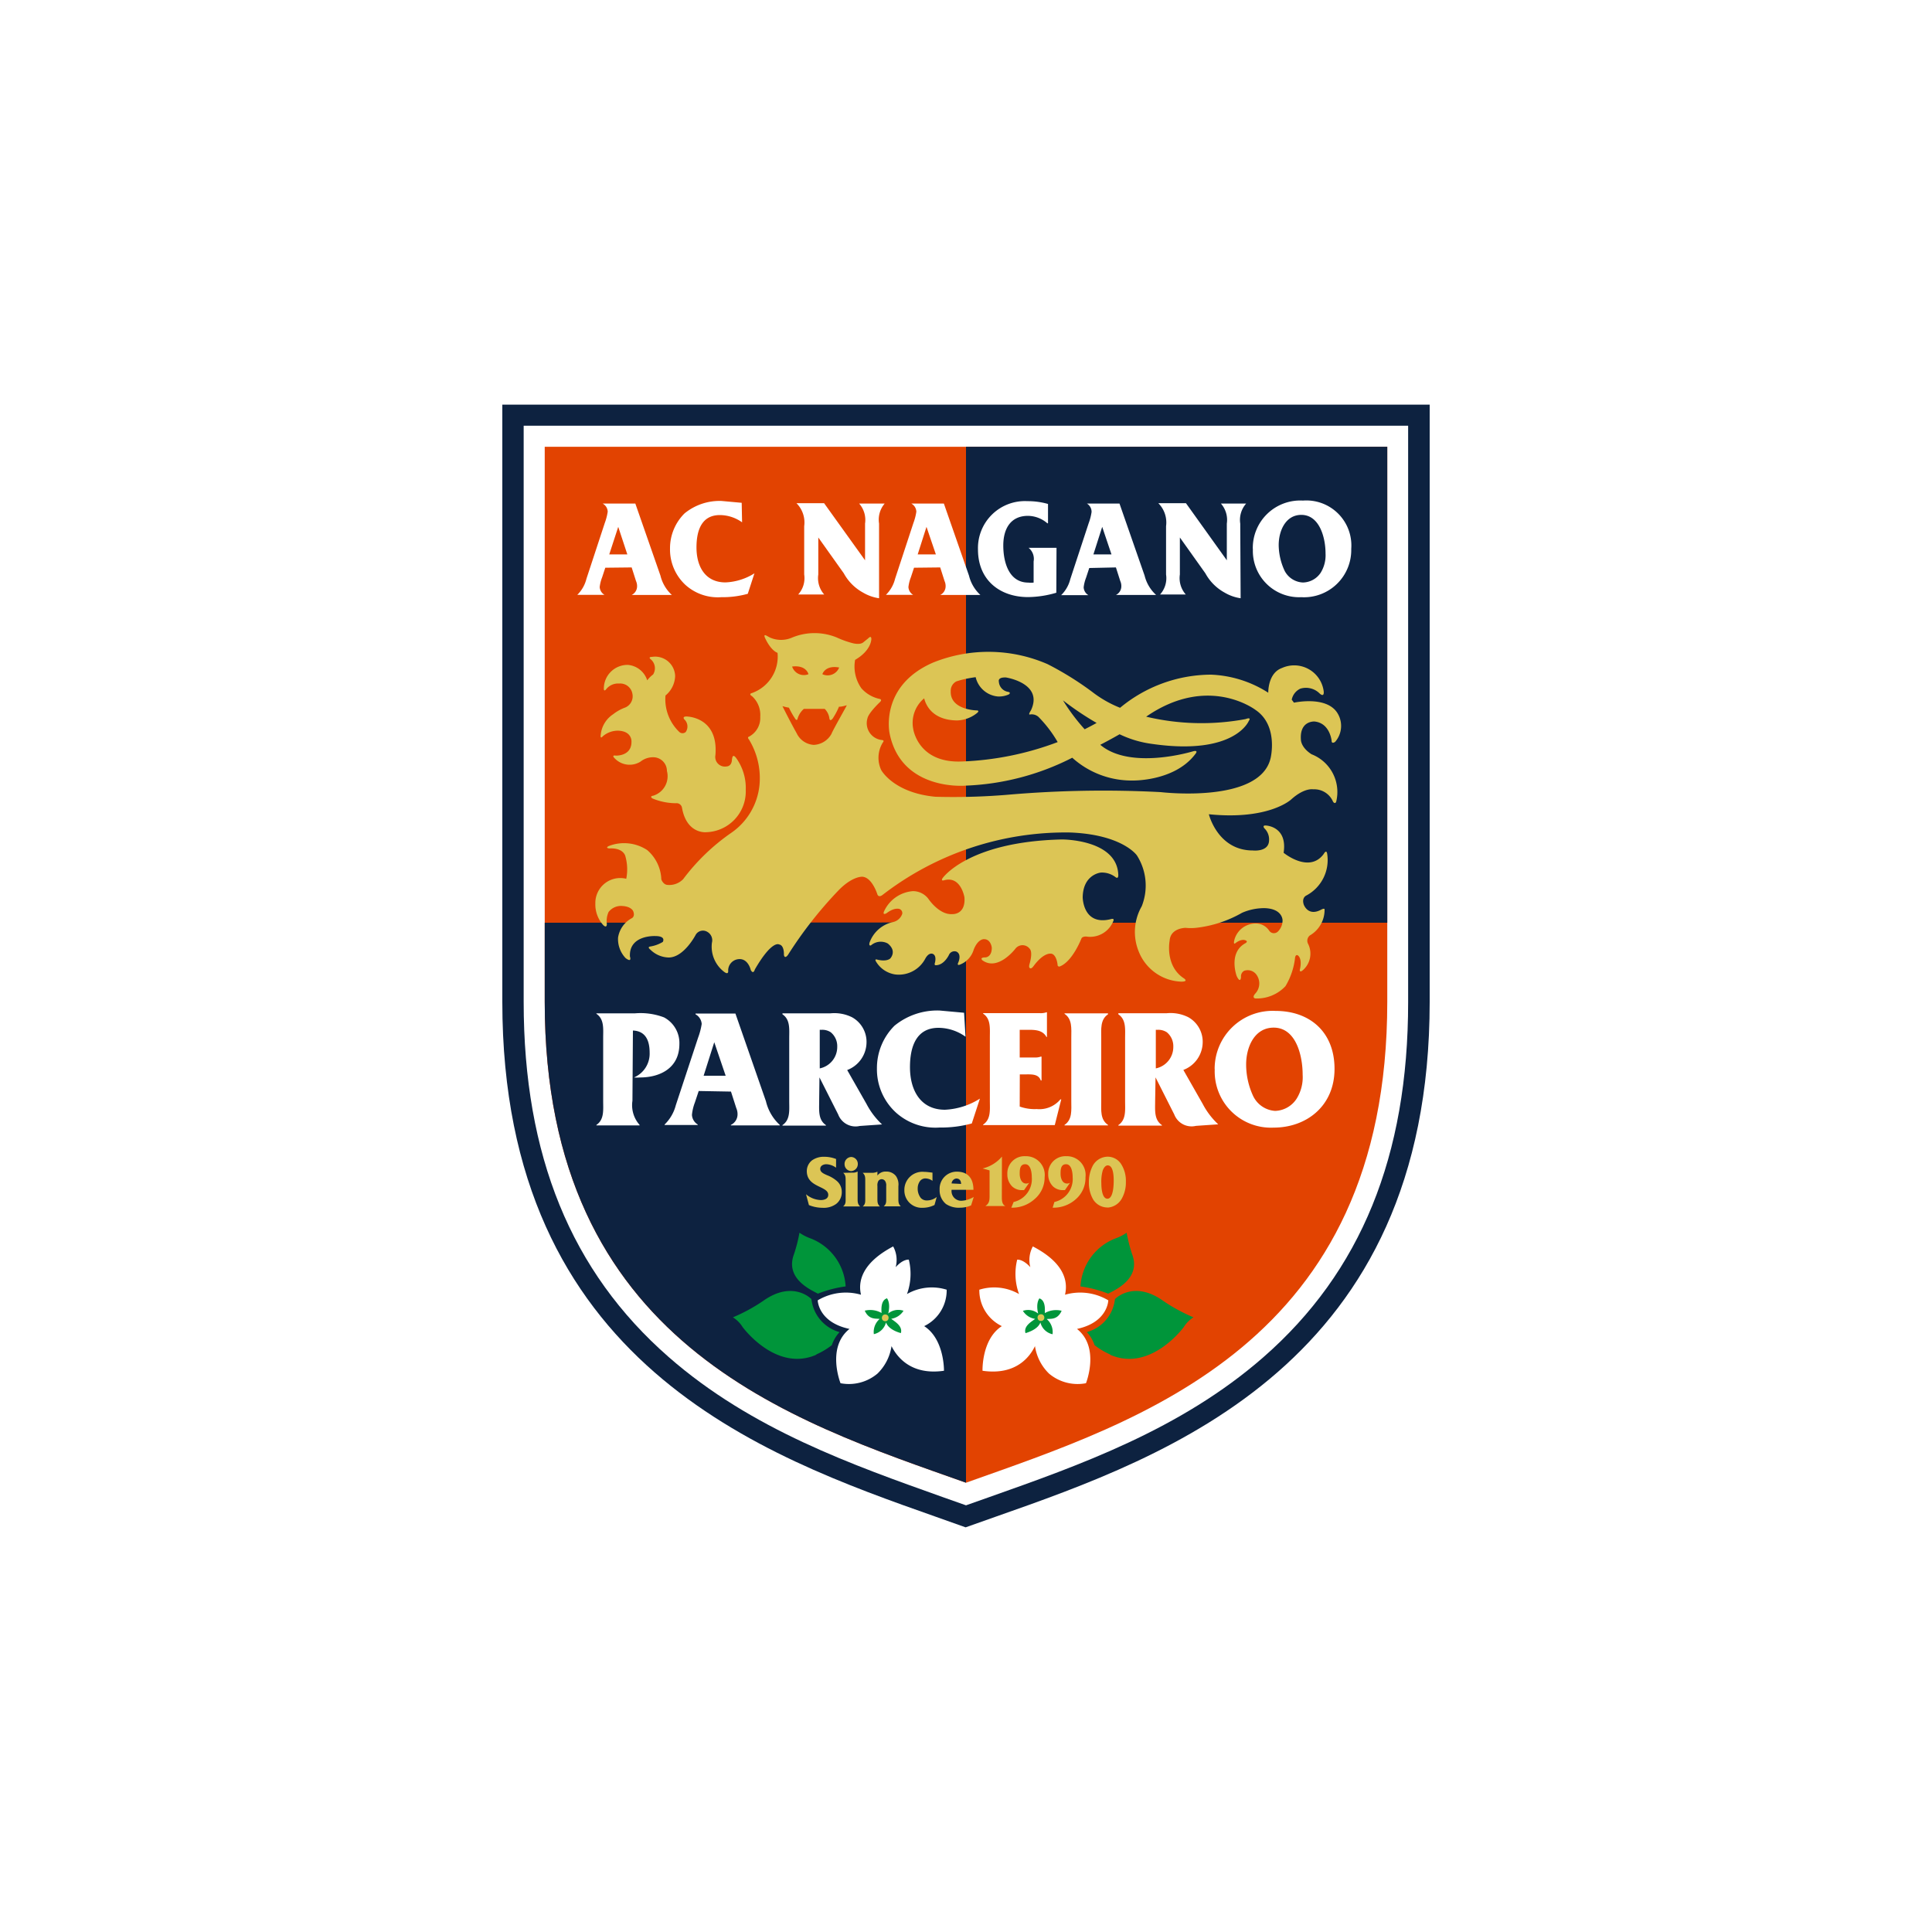 <svg id="e39b1aaf-f803-4bcd-b0a4-e57545d1a3a5" data-name="layer01" xmlns="http://www.w3.org/2000/svg" width="200" height="200" viewBox="0 0 200 200"><defs><style>.\38 14d5e81-a48a-46c9-9b39-e0f972898a8d{fill:#0d2240;}.\31 8b446e6-7bc3-44de-a58b-b222a1fdb4c1{fill:#fff;}.\39 55e3771-891c-4838-836b-a6506b83bdff{fill:#e24301;}.\30 f2e0deb-a648-40c0-8a82-27ea365073ca{fill:#dcc555;}.b07df8b9-eba6-46d8-8d26-ec9a9a95039c{fill:#00953a;}</style></defs><title>emb_nagano01</title><path class="814d5e81-a48a-46c9-9b39-e0f972898a8d" d="M143.61,41.89H52v61.82c0,37.46,27,47,44.89,53.31l3.07,1.09,3.08-1.09C121,150.71,148,141.17,148,103.71V41.89Z"/><path class="18b446e6-7bc3-44de-a58b-b222a1fdb4c1" d="M143.61,44.07H54.21v59.64c0,15.91,4.91,27.93,15,36.76C77.8,148,88.35,151.68,97.65,155l2.35.83,2.35-.83c9.3-3.29,19.85-7,28.42-14.49,10.11-8.83,15-20.85,15-36.76V44.07Z"/><path class="955e3771-891c-4838-836b-a6506b83bdff" d="M100,46.25H56.39v57.46c0,35.43,25.56,43.37,43.61,49.78,18-6.41,43.61-14.35,43.61-49.78V46.25Z"/><path class="814d5e81-a48a-46c9-9b39-e0f972898a8d" d="M56.39,95.52v8.19c0,35.43,25.56,43.37,43.61,49.78v-58Z"/><rect class="814d5e81-a48a-46c9-9b39-e0f972898a8d" x="100" y="46.25" width="43.61" height="49.27"/><path class="0f2e0deb-a648-40c0-8a82-27ea365073ca" d="M83.44,123.63a2.49,2.49,0,0,0,1.53.6c.33,0,.77-.11.77-.54,0-.94-2.22-.74-2.22-2.46a1.41,1.41,0,0,1,.54-1.11,2.08,2.08,0,0,1,1.27-.37,3.31,3.31,0,0,1,1.22.23v.9a1.86,1.86,0,0,0-1-.36c-.28,0-.64.13-.64.49s.42.51.69.64a3.45,3.45,0,0,1,1,.58,1.47,1.47,0,0,1,.54,1.16,1.52,1.52,0,0,1-.58,1.24,2.18,2.18,0,0,1-1.41.4,3.77,3.77,0,0,1-1.41-.28Z"/><path class="0f2e0deb-a648-40c0-8a82-27ea365073ca" d="M88.28,121.39a.86.86,0,0,0,.5-.12h0v2.8c0,.35,0,.57.26.82v0H87.28v0c.28-.24.26-.47.26-.82v-1.84c0-.36,0-.58-.25-.82v0Zm-.85-.86a.72.72,0,0,1,.69-.76.71.71,0,0,1,.68.72.72.72,0,0,1-.71.74A.71.71,0,0,1,87.43,120.53Z"/><path class="0f2e0deb-a648-40c0-8a82-27ea365073ca" d="M90.83,121.69a1.06,1.06,0,0,1,.9-.41,1.25,1.25,0,0,1,1,.44A1.52,1.52,0,0,1,93,122.8v1.26c0,.36,0,.58.25.82v0H91.48v0c.28-.24.26-.46.26-.82v-1.29a.81.81,0,0,0-.1-.49.43.43,0,0,0-.38-.21.41.41,0,0,0-.33.18.9.9,0,0,0-.1.53v1.29c0,.36,0,.58.26.82v0H89.31v0c.28-.24.26-.46.26-.82v-1.84c0-.35,0-.57-.26-.82v0h1a1.21,1.21,0,0,0,.52-.12h0Z"/><path class="0f2e0deb-a648-40c0-8a82-27ea365073ca" d="M96.53,122.24h0a1.26,1.26,0,0,0-.74-.25.69.69,0,0,0-.55.27A1.27,1.27,0,0,0,95,123a1.56,1.56,0,0,0,.31,1,.83.83,0,0,0,.66.27,1.62,1.62,0,0,0,1-.36h0l-.23.83a2.76,2.76,0,0,1-1.25.29,1.79,1.79,0,0,1-1.87-1.81,1.87,1.87,0,0,1,2.05-1.91c.28,0,.57.05.86.08Z"/><path class="0f2e0deb-a648-40c0-8a82-27ea365073ca" d="M98.51,122.51A.55.55,0,0,1,99,122c.35,0,.49.26.49.56Zm2.29,1.4a2.73,2.73,0,0,1-1.22.39,1,1,0,0,1-1.07-1.13h2.26c0-1.18-.57-1.88-1.72-1.88a1.77,1.77,0,0,0-1.78,1.85,1.83,1.83,0,0,0,.66,1.5,2.37,2.37,0,0,0,1.46.38,2.8,2.8,0,0,0,1.14-.24Z"/><path class="0f2e0deb-a648-40c0-8a82-27ea365073ca" d="M103.71,123.85c0,.39,0,.83.37,1v0H102v0c.42-.27.44-.6.44-1.07v-2.62l-.72-.2v0a3.77,3.77,0,0,0,2-1.23h0Z"/><path class="0f2e0deb-a648-40c0-8a82-27ea365073ca" d="M104.93,124.43a2.43,2.43,0,0,0,1.88-2.58c0-.47-.11-1.33-.68-1.33s-.57.6-.57,1,.15,1,.68,1a.6.6,0,0,0,.3-.08h0l-.53.76-.16,0a1.47,1.47,0,0,1-1.07-.38,1.74,1.74,0,0,1-.5-1.28,1.77,1.77,0,0,1,1.86-1.85,1.94,1.94,0,0,1,2,2.17,2.92,2.92,0,0,1-1.05,2.28,3.46,3.46,0,0,1-2.27.88h-.13Z"/><path class="0f2e0deb-a648-40c0-8a82-27ea365073ca" d="M109.15,124.43a2.43,2.43,0,0,0,1.89-2.58c0-.47-.11-1.33-.68-1.33s-.57.6-.57,1,.15,1,.68,1a.6.6,0,0,0,.3-.08h0l-.53.76-.16,0a1.47,1.47,0,0,1-1.07-.38,1.74,1.74,0,0,1-.5-1.28,1.78,1.78,0,0,1,1.86-1.85,1.94,1.94,0,0,1,2,2.17,2.92,2.92,0,0,1-1,2.28,3.46,3.46,0,0,1-2.27.88h-.13Z"/><path class="0f2e0deb-a648-40c0-8a82-27ea365073ca" d="M114.64,124.09c-.58,0-.63-1.2-.63-1.61a4.23,4.23,0,0,1,.14-1.3c.08-.23.26-.54.52-.54.6,0,.62,1.17.62,1.6S115.25,124.09,114.64,124.09Zm0,.92a1.81,1.81,0,0,0,1.47-.9,3.38,3.38,0,0,0,.44-1.77,3.21,3.21,0,0,0-.48-1.82,1.66,1.66,0,0,0-1.41-.78,1.79,1.79,0,0,0-1.53.92,3.67,3.67,0,0,0-.41,1.73,3.43,3.43,0,0,0,.45,1.79A1.76,1.76,0,0,0,114.67,125Z"/><path class="0f2e0deb-a648-40c0-8a82-27ea365073ca" d="M76.2,78.46a5.31,5.31,0,0,1,1,3.31,4.22,4.22,0,0,1-4.12,4.38s-2,.2-2.48-2.53a.57.57,0,0,0-.64-.47,6.4,6.4,0,0,1-2.43-.5s-.33-.22.09-.28a2.11,2.11,0,0,0,1.42-2.56,1.42,1.42,0,0,0-1.42-1.42,2.07,2.07,0,0,0-1.31.45,2.13,2.13,0,0,1-2.65-.31s-.44-.39.09-.31c0,0,1.62.08,1.62-1.42,0,0,.1-1.11-1.38-1.16a2.39,2.39,0,0,0-1.6.59s-.28.35-.2-.19a2.87,2.87,0,0,1,1.28-2.1,4.51,4.51,0,0,1,1.26-.7,1.26,1.26,0,0,0,.74-1.4,1.28,1.28,0,0,0-1.38-1.08,1.57,1.57,0,0,0-1.3.54s-.3.43-.28-.07A2.45,2.45,0,0,1,65,68.83a2.3,2.3,0,0,1,2,1.6,2.85,2.85,0,0,1,.61-.61,1.21,1.21,0,0,0-.2-1.53S67,68,67.5,68a2.07,2.07,0,0,1,2.39,2,2.73,2.73,0,0,1-1,2,4.68,4.68,0,0,0,1.43,3.77.49.49,0,0,0,.67,0,1,1,0,0,0-.15-1.3s-.26-.3.22-.3c0,0,3.33,0,3,4a1,1,0,0,0,1.17,1.17s.53,0,.54-.73C75.8,78.56,75.8,77.94,76.2,78.46Z"/><path class="0f2e0deb-a648-40c0-8a82-27ea365073ca" d="M107,100c1.11-1.5,1.85-1.27,1.85-1.27.53.11.63,1.13.63,1.13a.17.17,0,0,0,.22.19c1.33-.5,2.25-2.9,2.25-2.9.11-.23.5-.2.5-.2a2.58,2.58,0,0,0,2.81-1.63c.12-.3-.27-.17-.27-.17-2.91.72-2.91-2.28-2.91-2.28.05-2.37,1.87-2.54,1.87-2.54a2.3,2.3,0,0,1,1.5.45c.39.32.31-.31.31-.31-.22-3.6-5.82-3.57-5.82-3.57-9.73.22-12.36,4-12.36,4-.23.36.17.22.17.22,1.73-.47,2.09,1.78,2.09,1.78.13,1.84-1.28,1.73-1.28,1.73-1.34.08-2.43-1.55-2.43-1.55a2,2,0,0,0-1.63-.83,3.59,3.59,0,0,0-3,2.13c-.14.41.28.15.28.15.84-.64,1.34-.43,1.34-.43a.45.45,0,0,1,.28.5,1.3,1.3,0,0,1-1,.86,3.31,3.31,0,0,0-2.39,2.14c-.09.38.16.26.16.26a1.53,1.53,0,0,1,1.73-.19c1,.8.25,1.56.25,1.56-.45.36-1.33.11-1.33.11-.36-.11-.11.24-.11.24a2.79,2.79,0,0,0,2,1.3,3.1,3.1,0,0,0,3.08-1.65c.39-.7.78-.48.78-.48.43.19.21.93.21.93-.09.26.09.24.09.24.89,0,1.38-1.1,1.38-1.1a.62.62,0,0,1,.76-.31c.58.28.19,1.13.19,1.13-.16.33.11.24.11.24a2.38,2.38,0,0,0,1.49-1.58c.45-1.13,1.06-1.08,1.06-1.08.73,0,.81.89.81.89,0,1-.67,1-.67,1-.65,0-.3.3-.3.3,1.62,1.17,3.42-1.21,3.42-1.21a.93.93,0,0,1,1.46,0c.38.37,0,1.58,0,1.58s-.1.31,0,.41S106.8,100.27,107,100Z"/><path class="0f2e0deb-a648-40c0-8a82-27ea365073ca" d="M135.77,78.08c-1.12-.72-1.1-1.5-1.1-1.5-.15-2,1.41-1.89,1.41-1.89,1.6.16,1.77,2,1.77,2,0,.37.36.11.36.11a2.51,2.51,0,0,0,.19-3.06c-1.18-1.73-4.45-1-4.45-1l-.23-.31a1.6,1.6,0,0,1,.89-1.14,2,2,0,0,1,2,.5c.51.45.42-.22.42-.22a3.08,3.08,0,0,0-4.32-2.42c-1.48.53-1.42,2.56-1.42,2.56a11.81,11.81,0,0,0-5.93-1.87,14.81,14.81,0,0,0-9.41,3.43,11.82,11.82,0,0,1-2.89-1.65,32.17,32.17,0,0,0-4.62-2.87,15.33,15.33,0,0,0-11.85-.16c-5.57,2.42-4.5,7.33-4.5,7.33,1.21,6,7.84,5.41,7.84,5.41A26.42,26.42,0,0,0,111,78.44a9.16,9.16,0,0,0,6.18,2.36s4.38.13,6.55-2.73c0,0,.4-.45-.21-.3,0,0-6.47,2-9.62-.67,1.12-.58,2-1.09,2-1.09h0a11,11,0,0,0,3.37,1c8.55,1.23,10-2.37,10-2.37.33-.47-.33-.2-.33-.2a24.85,24.85,0,0,1-10.29-.25c6.44-4.45,11.32-.7,11.32-.7,2.4,1.62,1.56,5,1.56,5C130.42,83.23,120.16,82,120.16,82a114.49,114.49,0,0,0-15.93.28,68.07,68.07,0,0,1-7.4.2c-4.35-.41-5.61-2.77-5.61-2.77a3,3,0,0,1,.18-2.86c.18-.22-.07-.24-.07-.24a1.75,1.75,0,0,1-1.53-2.25c.11-.56,1.25-1.64,1.25-1.64.36-.32,0-.37,0-.37a3.48,3.48,0,0,1-1.88-1.1,3.91,3.91,0,0,1-.65-2.94c1.71-1,1.68-2.16,1.68-2.16,0-.43-.32-.07-.32-.07l-.52.42c-.35.29-1.1.08-1.1.08A9.65,9.65,0,0,1,86.64,66,6.07,6.07,0,0,0,82,66a2.85,2.85,0,0,1-2.29,0l-.35-.19c-.39-.22-.15.26-.15.26.64,1.35,1.28,1.51,1.28,1.51a4,4,0,0,1-2.64,4.16c-.41.11,0,.33,0,.33a2.61,2.61,0,0,1,.85,2.13,2.18,2.18,0,0,1-1.17,2.06c-.21.07,0,.29,0,.29a7.67,7.67,0,0,1,1.09,4.74,6.82,6.82,0,0,1-2.9,4.91,21.52,21.52,0,0,0-5,4.81,2,2,0,0,1-1.68.59c-.41-.07-.58-.56-.58-.56A4.2,4.2,0,0,0,67,88,4.36,4.36,0,0,0,63,87.59c-.38.2.07.24.07.24,1.47-.08,1.66.78,1.66.78a5,5,0,0,1,.1,2.36,2.58,2.58,0,0,0-3.2,2.55,3.2,3.2,0,0,0,.83,2.26c.39.35.36-.14.36-.14A2.29,2.29,0,0,1,63,94.41a1.63,1.63,0,0,1,1.45-.62c.93.06,1.1.54,1.1.54.23.59-.18.74-.18.74a2.75,2.75,0,0,0-1.39,2,2.87,2.87,0,0,0,.78,2.11c.7.53.45-.16.45-.16-.11-2.26,2.62-2.12,2.62-2.12,1.17,0,.78.61.78.61a3.63,3.63,0,0,1-1.28.47c-.39.05,0,.33,0,.33a2.79,2.79,0,0,0,1.89.81c1.59,0,2.81-2.37,2.81-2.37a.87.87,0,0,1,1.2-.28,1,1,0,0,1,.47,1.11,3.27,3.27,0,0,0,1.23,3c.53.42.45-.11.45-.11a1.18,1.18,0,0,1,1-1.17c1.06-.17,1.34,1.12,1.34,1.12.28.5.42-.06.42-.06,1.79-3.09,2.51-2.59,2.51-2.59.56.08.5,1.08.5,1.08.09.48.42,0,.42,0a42.63,42.63,0,0,1,5.3-6.75c1.44-1.44,2.42-1.34,2.42-1.34,1,.09,1.53,1.81,1.53,1.81.14.4.53.08.53.08a31,31,0,0,1,19.46-6.47c5.41.22,6.88,2.37,6.88,2.37a5.8,5.8,0,0,1,.5,5.27,5.35,5.35,0,0,0-.31,4.68,4.93,4.93,0,0,0,4.4,3.12c.81,0,.28-.34.28-.34-2-1.31-1.48-3.9-1.48-3.9.09-1.33,1.65-1.33,1.65-1.33a5.31,5.31,0,0,0,1.07,0,12.32,12.32,0,0,0,4.78-1.56,5.77,5.77,0,0,1,2.31-.48c1.91.05,1.88,1.27,1.88,1.27a1.62,1.62,0,0,1-.5,1.17.59.59,0,0,1-.9-.13,1.65,1.65,0,0,0-1.43-.72,2.28,2.28,0,0,0-2.15,1.67c-.15.58.08.38.08.38.61-.48,1-.33,1-.33.45.14,0,.35,0,.35-1.73,1-.85,3.37-.85,3.37.41.85.45.1.45.1a.65.65,0,0,1,.32-.64,1.11,1.11,0,0,1,1.24.35,1.54,1.54,0,0,1-.08,2c-.4.45,0,.51,0,.51a4.06,4.06,0,0,0,3.12-1.27,7.26,7.26,0,0,0,1-3c.12-.42.37-.11.37-.11.39.47.11,1.43.11,1.43,0,.29.28.06.28.06a2.27,2.27,0,0,0,.56-2.81.7.7,0,0,1,.2-.82,3.06,3.06,0,0,0,1.53-2.69c0-.17-.32,0-.32,0-1.41.78-1.84-.52-1.84-.52-.22-.69.24-.91.24-.91a4.16,4.16,0,0,0,2.19-4.33c-.08-.51-.35,0-.35,0-1.51,2.08-4.16-.11-4.16-.11.42-2.73-1.81-2.82-1.81-2.82-.45-.05-.19.28-.19.28a1.59,1.59,0,0,1,.49,1.3c-.06,1.19-1.68,1-1.68,1-3.64,0-4.55-3.75-4.55-3.75,6.21.63,8.51-1.52,8.51-1.52,1.38-1.25,2.29-1.06,2.29-1.06A2.11,2.11,0,0,1,138,83c.22.29.32,0,.32,0A4.19,4.19,0,0,0,135.77,78.08Zm-36.24.75c-4.54.17-5-3.4-5-3.4a3.31,3.31,0,0,1,1.14-3.14c.18.73.87,2.25,3.38,2.29a3.44,3.44,0,0,0,2.12-.79s.29-.25-.09-.25c0,0-2.75-.05-2.66-2a1.08,1.08,0,0,1,.58-1c.54-.18.91-.25.91-.25.37-.08.73-.14,1.09-.19a2.6,2.6,0,0,0,2.31,2,2.44,2.44,0,0,0,1.13-.22s.27-.19-.09-.26a1.14,1.14,0,0,1-.95-1.07s-.14-.43.65-.42h.08c.5.08,3.84.78,2.59,3.41,0,0-.34.5-.08.42a1.07,1.07,0,0,1,.85.24,12.84,12.84,0,0,1,2,2.62A31.18,31.18,0,0,1,99.53,78.83Zm12.76-3.33a20.08,20.08,0,0,1-2.25-3,31.14,31.14,0,0,0,3.48,2.34Q112.91,75.18,112.29,75.49ZM86.87,69.1a1.28,1.28,0,0,1-1.74.69S85.41,68.83,86.87,69.1Zm-3.17.69A1.28,1.28,0,0,1,82,69C83.48,68.82,83.69,69.79,83.69,69.79Zm2.4,6.13a2.2,2.2,0,0,1-1.86,1.19,2.09,2.09,0,0,1-1.76-1.19C81.75,74.62,81,73.1,81,73.1a5.83,5.83,0,0,0,.67.16,8.39,8.39,0,0,0,.68,1.19s.17.21.22-.07a2.13,2.13,0,0,1,.65-1c.36,0,.75,0,1.15,0l1,0a1.7,1.7,0,0,1,.49,1c.07.37.34,0,.34,0a7.1,7.1,0,0,0,.65-1.22c.32,0,.59-.1.81-.15C87.61,73.15,86.44,75.18,86.09,75.92Z"/><path class="18b446e6-7bc3-44de-a58b-b222a1fdb4c1" d="M64.94,57.39H63.07L64,54.54h0Zm.45,1.35.45,1.41a1.24,1.24,0,0,1,.11.55,1,1,0,0,1-.56.89v0h4.16v0a4,4,0,0,1-1.18-2l-2.6-7.46H62.39v0a1,1,0,0,1,.52.84,5.85,5.85,0,0,1-.3,1.16l-1.9,5.78a3.52,3.52,0,0,1-.95,1.67v0h2.82v0a1,1,0,0,1-.5-.81,3.92,3.92,0,0,1,.25-1l.33-1Z"/><path class="18b446e6-7bc3-44de-a58b-b222a1fdb4c1" d="M76.82,54.07a4,4,0,0,0-2.3-.75c-1.89,0-2.42,1.59-2.42,3.35,0,2,.92,3.62,3,3.62a6.09,6.09,0,0,0,3-.94l-.69,2.12a9.71,9.71,0,0,1-2.74.35,5,5,0,0,1-3.69-1.25,5,5,0,0,1-1.62-3.78,5.08,5.08,0,0,1,1.5-3.64,5.72,5.72,0,0,1,3.84-1.29l2.08.19Z"/><path class="18b446e6-7bc3-44de-a58b-b222a1fdb4c1" d="M91,61.93a4.53,4.53,0,0,1-1.65-.58,5,5,0,0,1-2-2l-2.64-3.71h0v3.83a2.55,2.55,0,0,0,.61,2.07v0H82.63v0a2.52,2.52,0,0,0,.62-2.07v-5a2.82,2.82,0,0,0-.8-2.38v0h2.86v0L89.55,58V54.2a2.56,2.56,0,0,0-.61-2.07v0h2.64v0A2.56,2.56,0,0,0,91,54.2Z"/><path class="18b446e6-7bc3-44de-a58b-b222a1fdb4c1" d="M96.88,57.39H95l.91-2.85h0Zm.45,1.35.45,1.41a1.25,1.25,0,0,1,.11.55,1,1,0,0,1-.56.89v0h4.16v0a4,4,0,0,1-1.18-2l-2.6-7.46H94.34v0a1,1,0,0,1,.52.84,5.69,5.69,0,0,1-.3,1.16l-1.9,5.78a3.54,3.54,0,0,1-.95,1.67v0h2.82v0a1,1,0,0,1-.49-.81,3.91,3.91,0,0,1,.25-1l.33-1Z"/><path class="18b446e6-7bc3-44de-a58b-b222a1fdb4c1" d="M109.35,61.36a10.67,10.67,0,0,1-2.93.45c-2.86,0-5.18-1.71-5.18-4.93a4.86,4.86,0,0,1,5.12-5,7.61,7.61,0,0,1,2.13.29v2h-.07a3.12,3.12,0,0,0-2-.77c-1.79,0-2.56,1.32-2.56,3.07s.59,3.84,2.59,3.84a2.37,2.37,0,0,0,.55,0V58.12a1.47,1.47,0,0,0-.52-1.41v0h2.89Z"/><path class="18b446e6-7bc3-44de-a58b-b222a1fdb4c1" d="M115.06,57.39h-1.87l.91-2.85h0Zm.46,1.35.45,1.41a1.25,1.25,0,0,1,.11.55,1,1,0,0,1-.56.89v0h4.16v0a4,4,0,0,1-1.19-2l-2.6-7.46h-3.37v0A1,1,0,0,1,113,53a5.61,5.61,0,0,1-.3,1.16l-1.9,5.78a3.52,3.52,0,0,1-.95,1.67v0h2.82v0a1,1,0,0,1-.49-.81,4,4,0,0,1,.25-1l.33-1Z"/><path class="18b446e6-7bc3-44de-a58b-b222a1fdb4c1" d="M128.43,61.93a4.53,4.53,0,0,1-1.65-.58,5,5,0,0,1-2-2l-2.64-3.71h0v3.83a2.56,2.56,0,0,0,.61,2.07v0h-2.66v0a2.52,2.52,0,0,0,.62-2.07v-5a2.83,2.83,0,0,0-.8-2.38v0h2.86v0L127,58V54.2a2.56,2.56,0,0,0-.61-2.07v0H129v0a2.55,2.55,0,0,0-.61,2.07Z"/><path class="18b446e6-7bc3-44de-a58b-b222a1fdb4c1" d="M132.37,56.43c0-1.49.72-3.13,2.34-3.13,1.89,0,2.51,2.36,2.51,4a3.45,3.45,0,0,1-.51,2,2.26,2.26,0,0,1-1.83,1A2.24,2.24,0,0,1,133,59.12,6.41,6.41,0,0,1,132.37,56.43Zm-2.67.39a4.79,4.79,0,0,0,5,5,4.89,4.89,0,0,0,5.18-5,4.66,4.66,0,0,0-5-5A4.91,4.91,0,0,0,129.69,56.83Z"/><path class="18b446e6-7bc3-44de-a58b-b222a1fdb4c1" d="M65.47,113.95a3.07,3.07,0,0,0,.74,2.5v.05H61.74v-.05c.82-.55.7-1.55.7-2.47v-6.56c0-.92.12-1.92-.7-2.47v-.05h4a6.85,6.85,0,0,1,3,.42,3,3,0,0,1,1.59,2.75c0,2.5-2,3.47-4.1,3.47a3.53,3.53,0,0,1-.6,0,2.68,2.68,0,0,0,1.62-2.57c0-1.25-.42-2.24-1.73-2.29Z"/><path class="18b446e6-7bc3-44de-a58b-b222a1fdb4c1" d="M75.12,111.36H72.84l1.1-3.47h0Zm.55,1.64.55,1.71a1.56,1.56,0,0,1,.13.67,1.21,1.21,0,0,1-.69,1.07v.05h5.06v-.05A4.85,4.85,0,0,1,79.29,114l-3.16-9.08H72V105a1.24,1.24,0,0,1,.64,1,7.08,7.08,0,0,1-.37,1.41l-2.31,7a4.29,4.29,0,0,1-1.16,2v.05h3.43v-.05a1.25,1.25,0,0,1-.6-1,4.88,4.88,0,0,1,.3-1.27l.4-1.2Z"/><path class="18b446e6-7bc3-44de-a58b-b222a1fdb4c1" d="M85,106.61a1.58,1.58,0,0,1,1,.25,1.86,1.86,0,0,1,.67,1.5,2.26,2.26,0,0,1-1.81,2.24v-4Zm-.17,4.92,1.94,3.84A1.92,1.92,0,0,0,89,116.56l2.31-.16a7.92,7.92,0,0,1-1.61-2.12l-2-3.51a3.09,3.09,0,0,0,2-2.78,2.91,2.91,0,0,0-1.49-2.68,4.12,4.12,0,0,0-2.24-.41H81V105c.82.55.7,1.55.7,2.47V114c0,.92.12,1.92-.7,2.47v.05H85.5v-.05c-.82-.55-.7-1.55-.7-2.47Z"/><path class="18b446e6-7bc3-44de-a58b-b222a1fdb4c1" d="M99.95,107.32a4.84,4.84,0,0,0-2.8-.92c-2.29,0-2.95,1.94-2.95,4.07,0,2.43,1.12,4.41,3.62,4.41a7.39,7.39,0,0,0,3.62-1.15l-.84,2.57a11.92,11.92,0,0,1-3.33.42,6.12,6.12,0,0,1-4.49-1.52,6.06,6.06,0,0,1-2-4.6,6.18,6.18,0,0,1,1.82-4.42,7,7,0,0,1,4.67-1.57l2.53.23Z"/><path class="18b446e6-7bc3-44de-a58b-b222a1fdb4c1" d="M105.56,114.55a4.56,4.56,0,0,0,1.76.26,2.83,2.83,0,0,0,2.45-1h.09l-.67,2.66h-7.42v-.05c.82-.55.7-1.53.7-2.45v-6.59c0-.92.11-1.92-.7-2.45v-.05h5.86a1.77,1.77,0,0,0,.7-.09h.05v2.56h-.05c-.45-.83-1.41-.74-2.23-.74h-.54v2.86h1.56a1.6,1.6,0,0,0,.62-.09h.08v2.47h-.08c-.23-.7-1-.63-1.62-.63h-.55Z"/><path class="18b446e6-7bc3-44de-a58b-b222a1fdb4c1" d="M114,114c0,.92-.12,1.9.7,2.45v.05h-4.5v-.05c.82-.55.7-1.53.7-2.45v-6.58c0-.92.12-1.92-.7-2.47v-.05h4.5V105c-.82.55-.7,1.55-.7,2.47Z"/><path class="18b446e6-7bc3-44de-a58b-b222a1fdb4c1" d="M119.79,106.61a1.59,1.59,0,0,1,1,.25,1.87,1.87,0,0,1,.67,1.5,2.26,2.26,0,0,1-1.81,2.24v-4Zm-.17,4.92,1.94,3.84a1.92,1.92,0,0,0,2.24,1.18l2.31-.16a7.88,7.88,0,0,1-1.61-2.12l-2-3.51a3.09,3.09,0,0,0,2-2.78,2.91,2.91,0,0,0-1.49-2.68,4.11,4.11,0,0,0-2.24-.41h-5V105c.82.55.7,1.55.7,2.47V114c0,.92.12,1.92-.7,2.47v.05h4.51v-.05c-.82-.55-.7-1.55-.7-2.47Z"/><path class="18b446e6-7bc3-44de-a58b-b222a1fdb4c1" d="M129,110.19c0-1.81.87-3.81,2.85-3.81,2.3,0,3,2.87,3,4.88a4.2,4.2,0,0,1-.62,2.47A2.75,2.75,0,0,1,132,115a2.72,2.72,0,0,1-2.26-1.51A7.78,7.78,0,0,1,129,110.19Zm-3.25.48a5.82,5.82,0,0,0,6.1,6.06c3.4,0,6.3-2.24,6.3-6.08s-2.58-6-6.1-6A6,6,0,0,0,125.74,110.67Z"/><path class="18b446e6-7bc3-44de-a58b-b222a1fdb4c1" d="M114.73,134.61a5.67,5.67,0,0,0-4.48-.58c.31-1.33,0-3.27-3.33-5a2.93,2.93,0,0,0-.26,2.15c-.79-.87-1.36-.78-1.36-.78a6.1,6.1,0,0,0,.19,3.56,5.16,5.16,0,0,0-4.11-.45,4.11,4.11,0,0,0,2.33,3.77c-2.11,1.36-2,4.62-2,4.62,3.5.51,4.93-1.5,5.43-2.55a5,5,0,0,0,1.45,2.84,4.59,4.59,0,0,0,3.83,1s1.48-3.71-.93-5.62C114.7,136.88,114.73,134.61,114.73,134.61Z"/><path class="b07df8b9-eba6-46d8-8d26-ec9a9a95039c" d="M107.7,136.9a1.66,1.66,0,0,0,1.26,1.22,1.78,1.78,0,0,0-.6-1.57c.3-.07,1.09.16,1.54-.86a2.37,2.37,0,0,0-1.74.24c0-.3.11-1.3-.56-1.52,0,0-.4.45-.13,1.57a1.64,1.64,0,0,0-1.58-.28,1.81,1.81,0,0,0,1.27.83c-.31.25-1.23.72-1,1.48C106.13,138,107.41,137.71,107.7,136.9Z"/><path class="b07df8b9-eba6-46d8-8d26-ec9a9a95039c" d="M117.2,129.84a15.48,15.48,0,0,1-.57-2.23,4.83,4.83,0,0,1-1.07.56,5.67,5.67,0,0,0-3.71,5,12.23,12.23,0,0,1,2.87.75C115.46,133.52,118.14,132.36,117.2,129.84Z"/><path class="b07df8b9-eba6-46d8-8d26-ec9a9a95039c" d="M120.42,134.67c-3.06-2.19-5-.21-5-.18a4,4,0,0,1-2.91,3.41,3.79,3.79,0,0,1,.8,1.35,7.33,7.33,0,0,0,1.56.94l.11.08c4.17,1.76,7.57-2.9,7.57-2.9a3.08,3.08,0,0,1,1-1A17.64,17.64,0,0,1,120.42,134.67Z"/><path class="18b446e6-7bc3-44de-a58b-b222a1fdb4c1" d="M87.94,137.57c-2.41,1.91-.93,5.62-.93,5.62a4.59,4.59,0,0,0,3.83-1,5,5,0,0,0,1.45-2.84c.5,1,1.93,3.06,5.43,2.55,0,0,.06-3.26-2.05-4.62A4.11,4.11,0,0,0,98,133.51a5.16,5.16,0,0,0-4.11.45,6.1,6.1,0,0,0,.19-3.56s-.57-.1-1.36.78a2.92,2.92,0,0,0-.26-2.15c-3.3,1.74-3.64,3.68-3.33,5a5.67,5.67,0,0,0-4.48.58S84.69,136.88,87.94,137.57Z"/><path class="b07df8b9-eba6-46d8-8d26-ec9a9a95039c" d="M93.26,138c.21-.76-.71-1.23-1-1.48a1.82,1.82,0,0,0,1.27-.83,1.64,1.64,0,0,0-1.58.28c.27-1.12-.13-1.57-.13-1.57-.67.21-.58,1.22-.56,1.52a2.37,2.37,0,0,0-1.74-.24c.44,1,1.23.78,1.54.86a1.78,1.78,0,0,0-.6,1.57,1.66,1.66,0,0,0,1.26-1.22C92,137.71,93.26,138,93.26,138Z"/><circle class="0f2e0deb-a648-40c0-8a82-27ea365073ca" cx="107.75" cy="136.41" r="0.35" transform="translate(-15.45 13.77) rotate(-6.83)"/><circle class="0f2e0deb-a648-40c0-8a82-27ea365073ca" cx="91.64" cy="136.41" r="0.35" transform="translate(-54.7 211.19) rotate(-83.17)"/><path class="b07df8b9-eba6-46d8-8d26-ec9a9a95039c" d="M82.19,129.84a15.33,15.33,0,0,0,.57-2.23,4.8,4.8,0,0,0,1.07.56,5.67,5.67,0,0,1,3.71,5,12.23,12.23,0,0,0-2.87.75C83.93,133.52,81.25,132.36,82.19,129.84Z"/><path class="b07df8b9-eba6-46d8-8d26-ec9a9a95039c" d="M79,134.67c3.07-2.19,5-.21,5-.18a4,4,0,0,0,2.91,3.41,3.75,3.75,0,0,0-.8,1.35,7.4,7.4,0,0,1-1.56.94l-.11.08c-4.17,1.76-7.57-2.9-7.57-2.9a3.07,3.07,0,0,0-1-1A17.66,17.66,0,0,0,79,134.67Z"/></svg>